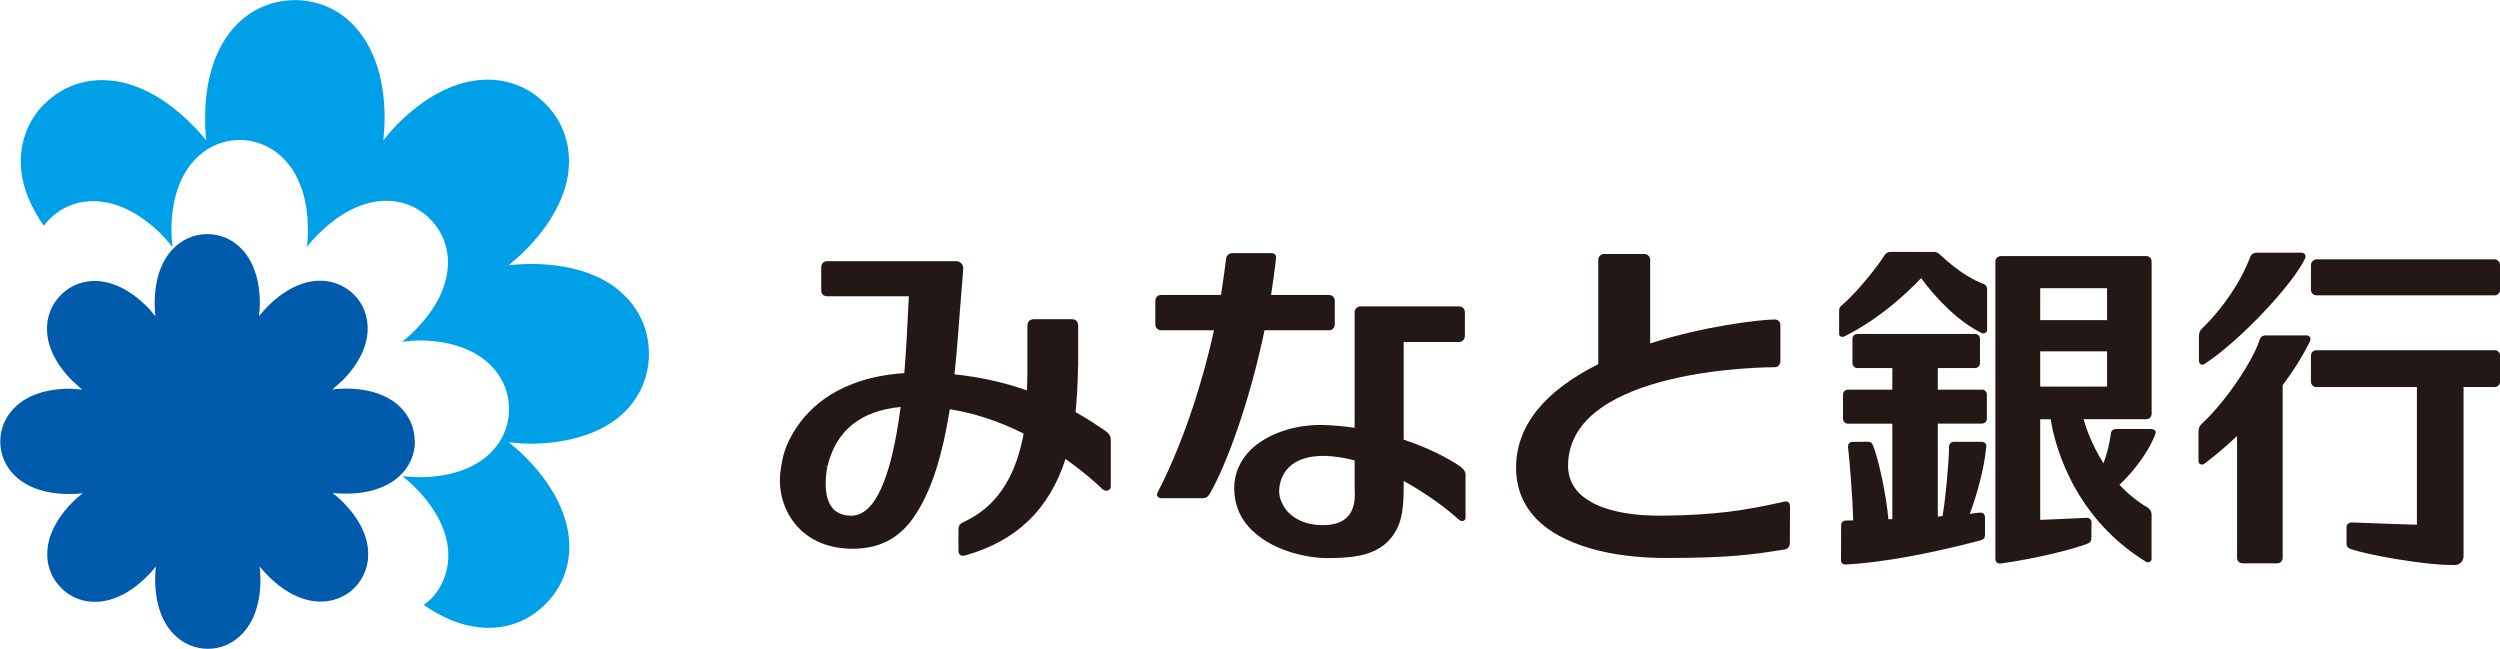<?xml version="1.0" encoding="UTF-8"?>
<svg xmlns="http://www.w3.org/2000/svg" id="_レイヤー_2" data-name="レイヤー 2" viewBox="0 0 384.79 99.86">
  <defs>
    <style>
      .cls-1 {
        fill: #231815;
      }

      .cls-2 {
        fill: #005bac;
      }

      .cls-3 {
        fill: #00a0e9;
      }
    </style>
  </defs>
  <g id="text">
    <g>
      <path class="cls-3" d="M95.13,44.57c-3.21-2.57-7.82-3.92-13.29-3.94-1.18,0-2.36.06-3.56.2.92-.76,1.81-1.53,2.62-2.36,3.87-3.9,6.14-8.1,6.6-12.15.42-3.97-.82-7.63-3.59-10.39-2.74-2.75-6.43-4.02-10.36-3.59-4.07.46-8.3,2.72-12.18,6.58-.84.83-1.63,1.75-2.37,2.7.12-1.21.2-2.38.2-3.56-.02-5.47-1.4-10.05-3.96-13.23-2.46-3.11-5.97-4.81-9.84-4.81s-7.41,1.7-9.89,4.81c-2.55,3.18-3.93,7.75-3.93,13.23-.03,1.2.04,2.39.18,3.57-.75-.93-1.53-1.82-2.37-2.61-3.89-3.88-8.1-6.16-12.16-6.6-3.92-.45-7.63.83-10.38,3.58h0s-.05.01-.05.01c-2.69,2.73-3.96,6.4-3.51,10.35.3,2.79,1.53,5.62,3.45,8.38.29-.38.58-.73.9-1.03h0s.02,0,.02,0h-.02c3.64-3.67,10.4-4.36,17.12,2.29.63.63,1.22,1.3,1.79,2.02-.1-.91-.17-1.83-.16-2.73.05-9.47,5.34-13.74,10.5-13.74s10.48,4.27,10.5,13.74c0,.89-.02,1.78-.15,2.71.57-.74,1.17-1.39,1.83-2.04,6.74-6.69,13.46-5.97,17.1-2.28v-.04.04c3.7,3.64,4.41,10.38-2.27,17.12-.61.63-1.29,1.24-2.01,1.8.92-.11,1.83-.2,2.71-.2,9.49.09,13.75,5.35,13.75,10.56s-4.26,10.43-13.75,10.49c-.88,0-1.77-.1-2.68-.17.72.56,1.4,1.16,2.04,1.82,6.68,6.73,5.95,13.45,2.29,17.17h-.02s-.05.04-.05.04l.07-.04c-.31.27-.66.56-1.04.83,2.75,1.93,5.62,3.13,8.37,3.43,3.95.49,7.64-.79,10.37-3.54,2.77-2.74,4.03-6.41,3.59-10.38-.47-4.06-2.75-8.31-6.58-12.17-.83-.87-1.75-1.62-2.66-2.37,1.17.12,2.35.22,3.52.22,5.46-.06,10.07-1.43,13.29-3.98,3.09-2.48,4.77-5.98,4.77-9.87s-1.69-7.39-4.77-9.86"></path>
      <path class="cls-2" d="M63.83,67.92c0-4.03-3.26-8.1-10.59-8.11-.65,0-1.4.03-2.09.14.55-.47,1.06-.92,1.57-1.39,5.12-5.19,4.58-10.39,1.76-13.22-2.85-2.84-8.01-3.39-13.23,1.77-.49.48-.94,1.02-1.39,1.55.08-.69.14-1.37.14-2.04-.06-7.33-4.08-10.59-8.09-10.59s-8.06,3.26-8.11,10.59c0,.69.05,1.39.12,2.08-.43-.53-.86-1.09-1.36-1.56-5.18-5.15-10.38-4.61-13.19-1.74h-.04l-.03.04.08-.04c-2.86,2.82-3.41,8,1.74,13.2.49.44,1.02.9,1.53,1.38-.66-.07-1.35-.15-2.03-.15-7.3.05-10.58,4.12-10.58,8.13s3.28,8.05,10.58,8.08c.68,0,1.4-.04,2.1-.11-.57.44-1.09.87-1.57,1.38-5.14,5.2-4.59,10.37-1.72,13.2,2.81,2.84,8,3.37,13.18-1.77.5-.48.96-1,1.39-1.55-.09.68-.12,1.39-.12,2.05.03,7.32,4.11,10.62,8.12,10.62l-.12-.02.06.02h.07c3.96,0,8.05-3.29,8.08-10.62,0-.66-.05-1.38-.13-2.06.43.54.91,1.06,1.38,1.53,5.2,5.14,10.39,4.58,13.21,1.78v-.03h.01s-.01.03-.01.03c2.83-2.84,3.39-8.02-1.77-13.21-.5-.52-1.01-.94-1.58-1.39.71.06,1.43.1,2.08.09,7.33-.03,10.59-4.1,10.59-8.07"></path>
      <path class="cls-1" d="M127.23,71.77l.12.04-.15.13c.02-.13.03-.17.03-.17M127.35,71.81c1.3-5.5,5.1-8.6,11.27-9.17-1.44,11.11-4,16.73-7.6,16.73-1.29,0-2.27-.42-2.94-1.23-1.67-2.13-.74-6.25-.73-6.34ZM170.18,66.34l-.13-.09c-1-.68-2.55-1.73-4.51-2.82.2-1.86.31-3.86.36-5.9,0-.86.03-1.16.05-1.35,0-.17,0-.26,0-.46v-5.56c0-.34-.1-.61-.27-.77-.17-.19-.44-.26-.75-.26h-5.76c-.69,0-1.03.37-1.04,1.07v7.32l-.02,1.16c-.02.44-.03.9-.05,1.41-3.58-1.27-7.33-2.08-11.15-2.47.39-3.67.65-7.4.93-11.01l.31-3.79.02-.26.07-.96s.02-.24.02-.24c.02-.29-.08-.61-.29-.81-.18-.22-.49-.35-.77-.35,0,0-19.89,0-19.89,0-.56,0-.91.4-.91.98v3.5c0,.56.35.92.88.92h12.61l-.09,1.64c-.12,2.68-.3,6.35-.61,10.19-9.84.65-14.61,5.17-16.87,8.79-1.55,2.53-1.91,4.06-2.23,6.67-.29,2.97.66,5.94,2.6,8.11,1.46,1.63,4.14,3.49,8.68,3.46,4.36-.06,7.48-1.83,9.82-5.7,2.27-3.61,3.89-8.81,5-15.77,3.76.58,7.6,1.86,11.35,3.73-.04.33-.09.71-.19,1.05-1.35,6.19-4.24,10.3-8.81,12.47-.78.36-1.04.52-1.02,1.44v3.07c0,.39.15.56.29.68.17.11.42.14.74.06,7.89-2.21,12.95-7.08,15.45-14.86,2.64,1.9,4.55,3.55,5.45,4.43l.22.21c.3.25.62.35.91.19.25-.09.39-.31.39-.6v-6.94c.01-.52-.04-1.05-.8-1.56Z"></path>
      <path class="cls-1" d="M204.57,50.84c.48,0,.87-.37.87-.9v-3.68c0-.47-.38-.86-.87-.86h-8.93c.29-1.91.56-3.79.76-5.57.03-.32-.02-.54-.15-.67-.18-.19-.45-.2-.64-.2h-5.83c-.59-.01-1.01.31-1.07.9-.2,1.7-.48,3.58-.78,5.53h-9.22c-.49,0-.89.39-.89.86v3.68c0,.52.4.9.89.9h8.14c-2.03,9.2-5.17,18.23-8.65,24.9-.18.32-.13.54-.04.65.11.18.35.3.66.3h6.25c.47,0,.81-.12,1.17-.75,2.49-4.35,6.04-13.82,8.39-25.1h9.94"></path>
      <path class="cls-1" d="M208.51,74.31v1.23c0,.06,0,.16.02.29,0,.74.04,2.51-1.15,3.74-.8.83-2.08,1.26-3.77,1.26-2.76,0-4.38-1.04-5.27-1.92-.91-.95-1.46-2.21-1.46-3.31.03-1.05.31-2.51,1.52-3.7,1.25-1.2,3.11-1.78,5.57-1.73,1.42.04,2.94.28,4.53.69v3.44M224.93,71.92c-2.08-1.48-5.38-3.09-8.88-4.25v-15.03h8.54c.49,0,.88-.46.88-.91v-3.67c0-.52-.39-.9-.88-.9h-15.19c-.47,0-.9.38-.9.9v17.78c-1.68-.23-3.35-.39-4.95-.43-4.32-.08-8.55,1.38-11.07,3.84-1.65,1.66-2.52,3.68-2.52,5.89.02,2.56.94,4.79,2.85,6.58,3.47,3.33,9.17,4.32,12.1,4.17h.56c2.94-.12,7.39-.3,9.51-4.43.76-1.43,1.07-3.33,1.07-6.58v-.85c3.71,2.04,6.88,4.46,8.49,5.96.24.2.51.27.76.14.17-.07.27-.22.27-.43v-6.38c.04-.21.08-.82-.67-1.39Z"></path>
      <path class="cls-1" d="M274.63,77.21c-6.04,1.36-10.59,2.08-18.84,2.16-3.42.03-9.64-.36-12.72-3.47-1.18-1.18-1.76-2.67-1.72-4.4.3-15.05,31.46-14.98,31.8-14.98.23,0,.46-.08.6-.24.16-.18.28-.41.28-.65v-5.62c0-.25-.09-.45-.25-.6-.13-.15-.4-.26-.69-.24-2.7.07-10.91,1.07-19.1,3.68v-12.86c0-.5-.4-.9-.89-.9h-6.22c-.48,0-.88.4-.88.9v16.06c-8.32,4.16-12.57,9.45-12.65,15.78-.03,3.22,1.06,5.94,3.24,8.15,3.73,3.75,10.93,5.9,19.74,5.9,9.82,0,13.2-.49,18.31-1.3.56-.09.85-.47.85-1.03l.02-5.62c0-.29-.08-.51-.24-.63-.13-.12-.37-.16-.65-.09"></path>
      <path class="cls-1" d="M305.28,43.69c-1.37-.5-3.63-1.66-6.63-4.44l-.03-.04c-.5-.43-.72-.46-1.04-.44-.02,0-.08.01-.12.01h-2.73s-.04-.01-.05-.01h-3.64c-.45.01-.81.21-1.02.56-.76,1.33-4.25,5.78-6.55,7.66-.38.29-.4.59-.4.97v3.35c0,.22.07.4.23.48.17.08.37.08.56,0,5.55-2.77,9.75-6.79,11.84-8.98,2.15,2.98,5.68,6.69,9.28,8.43.19.1.44.1.62-.03.17-.12.25-.27.25-.43v-6.16c0-.33-.04-.73-.6-.93"></path>
      <path class="cls-1" d="M305.07,59.98h-6.81v-3.33h5.73c.42,0,.76-.34.76-.77v-3.74c0-.41-.34-.74-.76-.74h-18.11c-.42,0-.76.33-.76.74v3.74c0,.43.33.77.76.77h5.38v3.33h-6.84c-.41,0-.75.33-.75.75v3.72c0,.42.34.76.75.76h6.84v14.69l-.61.02c-.27-3.43-1.52-9.41-2.38-11.39-.21-.54-.56-.54-.88-.54-.01,0-2.23.02-2.23.02-.24,0-.43.1-.57.23-.1.14-.15.34-.15.54.21,1.75.72,7.79.79,11.32l-1.1.02c-.46,0-.75.28-.75.75l-.02,5.35c0,.2.06.39.19.51.15.13.33.17.58.16,5.33-.28,12.68-1.6,20.71-3.72.44-.13.68-.31.68-.91v-2.58c.02-.33-.12-.52-.21-.61-.17-.14-.4-.21-.66-.16-.42.04-.93.1-1.47.19.99-2.64,2.21-6.79,2.54-10.35.02-.2-.02-.42-.17-.53-.13-.13-.3-.22-.55-.22h-4.24c-.42,0-.77.32-.77.73-.03,2.66-.54,7.97-1,10.71l-.73.07v-14.31h6.81c.42,0,.74-.34.74-.76v-3.72c0-.42-.32-.75-.74-.75"></path>
      <path class="cls-1" d="M314.02,44.36h10.29v4.91h-10.29v-4.91ZM314.02,54.08h10.29v5.42h-10.29v-5.42ZM331.17,66.03h-5.45c-.47,0-.77.25-.82.71-.21,1.58-.62,3.18-1.14,4.57-1.94-3.07-2.81-5.87-3.06-6.79h9.64c.48,0,.83-.37.83-.83v-23.43c0-.49-.35-.85-.83-.85h-21.83s-.56.01-.56.01c-.47,0-.83.37-.83.84v45.78c0,.2.06.36.2.52.14.12.32.19.51.18h-.03c.06.01.08.01.12,0,5.26-.74,10.93-2.11,13.4-3.07.57-.2.57-.62.57-.93l.03-2.33c0-.2-.1-.42-.25-.53-.14-.16-.35-.2-.58-.18-2.2.12-5.01.23-7.07.32v-15.49h1.62c.39,2.64,2.82,14.64,14.61,21.9.21.16.47.16.65.02.19-.07.26-.25.26-.49v-6.74c0-.48-.22-.86-.66-1.14-1.53-.88-2.97-2.07-4.28-3.47,2.65-2.44,4.78-5.73,5.51-7.77.12-.3.05-.47-.02-.57-.12-.14-.32-.22-.56-.22Z"></path>
      <path class="cls-1" d="M338.71,56.07c.2.11.43.07.67-.09,5.63-3.73,13.45-12.18,15.36-16.09.16-.27.16-.55.02-.73-.08-.16-.27-.27-.51-.27h-6.87c-.52,0-.88.26-1.04.66-1.35,3.7-4.27,8.02-7.47,11.06-.28.3-.42.67-.42,1.14v3.69c0,.38.14.54.26.62"></path>
      <path class="cls-1" d="M354.97,51.62h-6.17c-.38,0-.79.08-1.01.66-.75,2.59-4.6,8.89-8.83,12.88-.53.5-.56.87-.58,1.34v4.44c0,.24.11.42.28.51.18.08.41.06.61-.06,1.75-1.32,3.42-2.74,5.05-4.29v18.78c0,.47.38.82.83.82h5.36c.43,0,.83-.35.83-.82v-26.61c1.73-2.27,3.17-4.64,4.21-6.74.1-.26.1-.48,0-.63-.11-.18-.32-.28-.57-.28"></path>
      <path class="cls-1" d="M383.98,53.91h-27.45c-.45,0-.84.34-.84.83v3.99c0,.48.39.85.84.85h15.47v21.18c-1.45-.03-3.47-.11-5.42-.18l-4.6-.17c-.24,0-.46.09-.59.22-.17.13-.22.34-.22.56v2.4c0,.36.04.69.61.9,2.12.8,11.2,2.52,15.86,2.47-.01,0,.08.02.08.02.44,0,.8-.15,1.06-.39.24-.26.4-.6.4-.96v-26.06h4.8c.44,0,.82-.37.82-.85v-3.99c0-.49-.38-.83-.82-.83"></path>
      <path class="cls-1" d="M383.98,39.92h-27.45c-.45,0-.84.44-.84.89v3.8c0,.47.39.85.84.85h27.45c.44,0,.82-.39.82-.85v-3.8c0-.45-.38-.89-.82-.89"></path>
    </g>
  </g>
</svg>
